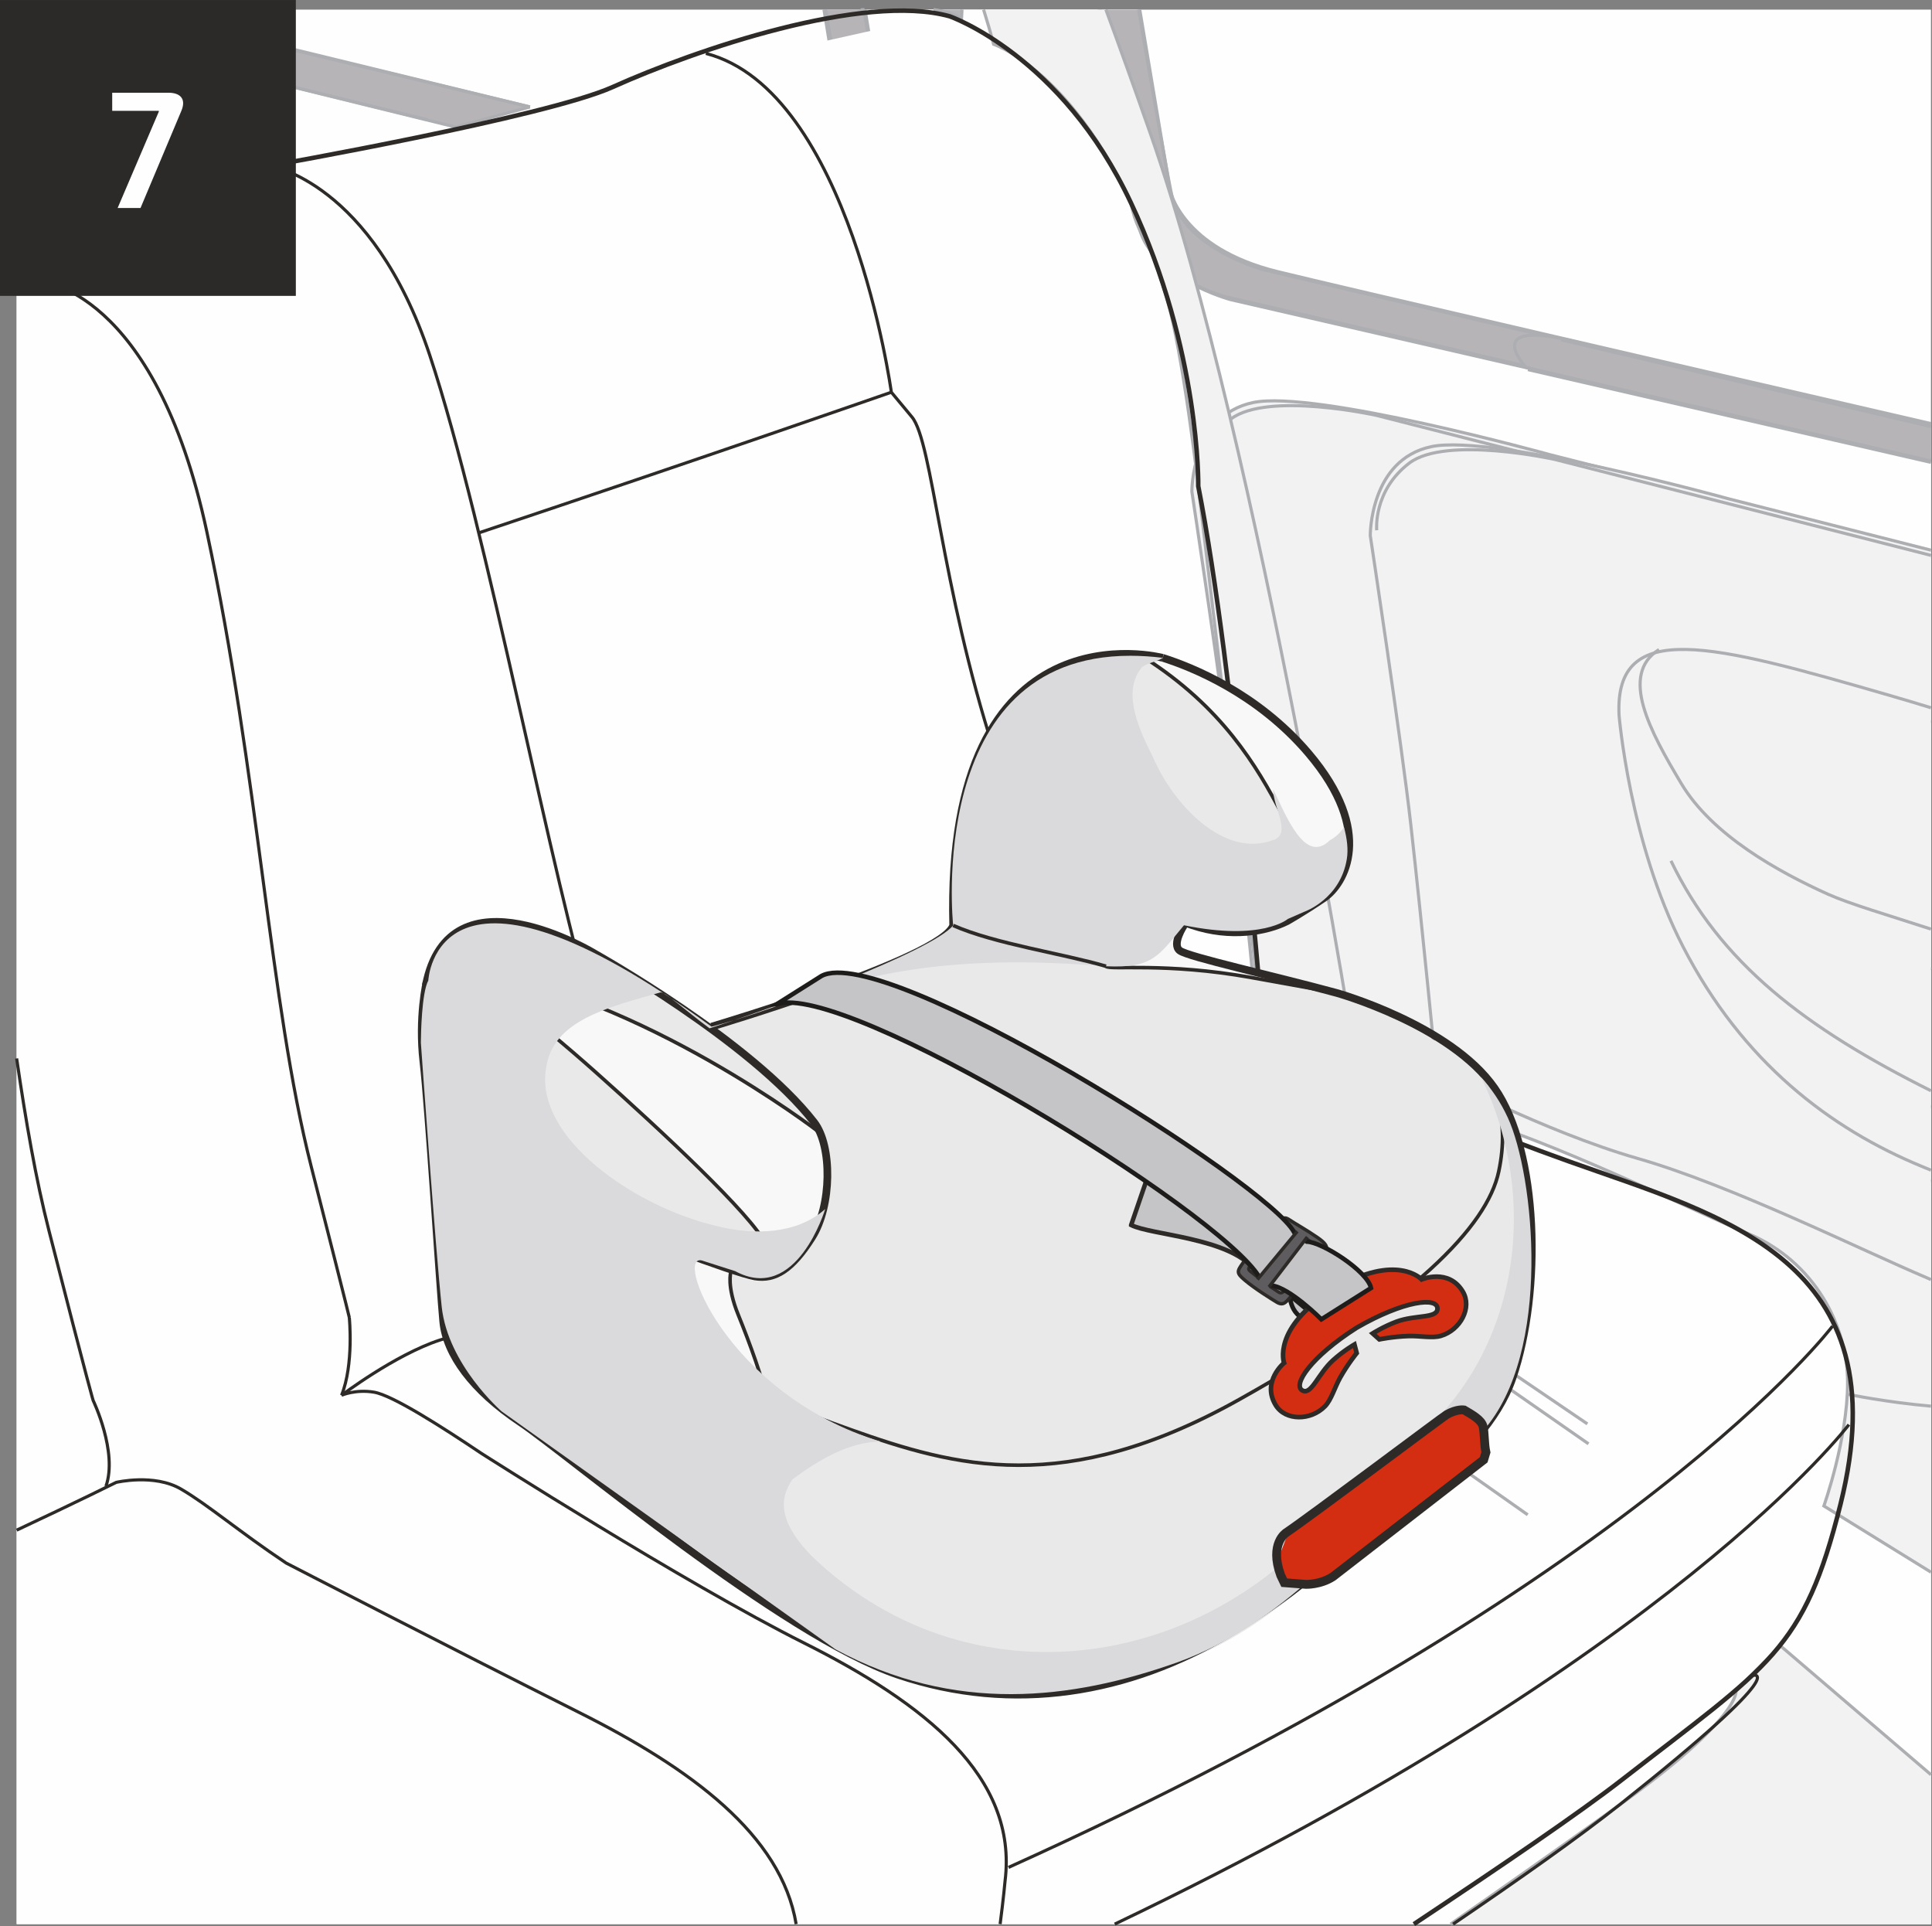 <?xml version="1.0" encoding="UTF-8"?>
<!DOCTYPE svg PUBLIC "-//W3C//DTD SVG 1.1//EN" "http://www.w3.org/Graphics/SVG/1.1/DTD/svg11.dtd">
<!-- Creator: CorelDRAW 2018 (64-Bit) -->
<svg xmlns="http://www.w3.org/2000/svg" xml:space="preserve" width="47.169mm" height="47.018mm" version="1.1" style="shape-rendering:geometricPrecision; text-rendering:geometricPrecision; image-rendering:optimizeQuality; fill-rule:evenodd; clip-rule:evenodd"
viewBox="0 0 46353.17 46204.1"
 xmlns:xlink="http://www.w3.org/1999/xlink">
 <rect x="0" y="0" width="46353.17" height="46204.1" fill="#808080" stroke="none"/>
 <defs>
  <style type="text/css">
   <![CDATA[
    .str10 {stroke:#2B2A29;stroke-width:329.3;stroke-miterlimit:4}
    .str9 {stroke:#2D2A28;stroke-width:80.78;stroke-miterlimit:4}
    .str2 {stroke:#2D2A28;stroke-width:107.8;stroke-miterlimit:4}
    .str7 {stroke:#1E1C1A;stroke-width:107.8;stroke-miterlimit:4}
    .str4 {stroke:#2D2A28;stroke-width:183.76;stroke-miterlimit:4}
    .str8 {stroke:#2D2A28;stroke-width:110.55;stroke-miterlimit:4}
    .str5 {stroke:#2D2A28;stroke-width:85.59;stroke-miterlimit:4}
    .str6 {stroke:#2D2A28;stroke-width:212.16;stroke-miterlimit:4}
    .str3 {stroke:#2D2A28;stroke-width:92.86;stroke-miterlimit:4}
    .str0 {stroke:#ADAEB2;stroke-width:74.88;stroke-miterlimit:4}
    .str1 {stroke:#2D2A28;stroke-width:74.88;stroke-miterlimit:4}
    .fil13 {fill:none}
    .fil2 {fill:none;fill-rule:nonzero}
    .fil12 {fill:#5E5C5E}
    .fil0 {fill:#FEFEFE;fill-rule:nonzero}
    .fil14 {fill:#2B2A29;fill-rule:nonzero}
    .fil8 {fill:#F8F8F9;fill-rule:nonzero}
    .fil3 {fill:#F2F2F3;fill-rule:nonzero}
    .fil4 {fill:#E9E9EA;fill-rule:nonzero}
    .fil9 {fill:#DAD9DB;fill-rule:nonzero}
    .fil11 {fill:#C5C5C8;fill-rule:nonzero}
    .fil1 {fill:#B6B4B7;fill-rule:nonzero}
    .fil5 {fill:#B4B4B6;fill-rule:nonzero}
    .fil7 {fill:#A9A9AB;fill-rule:nonzero}
    .fil6 {fill:#757275;fill-rule:nonzero}
    .fil10 {fill:#D42E12;fill-rule:nonzero}
   ]]>
  </style>
 </defs>
 <g id="Слой_x0020_1">
  <polygon class="fil0" points="399.47,46159.58 46328.41,46159.58 46328.41,230.54 399.47,230.54 "/>
  <path class="fil1" d="M44623.73 11199.78l-16.31 862.61 -21731.24 -5018.82c0,0 -2003.42,-423.64 -2349.33,-2268.26 -100.63,-536.36 -393.27,-2305.8 -757.76,-4545.07l984.66 0 712.55 4242.69c0,0 272.5,1382.55 2571.32,1948 2299.8,564.76 20586.1,4778.85 20586.1,4778.85z"/>
  <path class="fil2 str0" d="M44623.73 11199.78l-16.31 862.61 -21731.24 -5018.82c0,0 -2003.42,-423.64 -2349.33,-2268.26 -100.63,-536.36 -393.27,-2305.8 -757.76,-4545.07m984.66 0l712.55 4242.69c0,0 272.8,1382.55 2571.32,1948 2299.8,564.76 20586.1,4778.85 20586.1,4778.85"/>
  <path class="fil2 str0" d="M44620.88 12089.42l-21705.49 -4995.53c0,0 -1878.32,-505.79 -2191.71,-1725.71 -76.45,-297.86 -451.25,-2418.81 -914.89,-5137.93"/>
  <path class="fil2 str0" d="M44723.47 11307.59l-21009.45 -4927.63c0,0 -1880,-505.11 -2192.69,-1726.01 -71.05,-277.02 -391.01,-2066.9 -797.06,-4423.7"/>
  <path class="fil0" d="M46328.8 10702.44l-16544.47 -4451.81c0,0 -1487.21,-519.26 -1710.87,-1684.44 -66.14,-346.79 -358.19,-2077.12 -735.65,-4335.95l-6403.05 0 80.48 481.62 -8300.73 1853.95 -9589.74 -2335.57 -2725.31 0 0 45928.94 45929.34 0 0 -35456.75z"/>
  <path class="fil1" d="M46328.8 11027.22l-16845.37 -3890.39c0,0 -2003.42,-423.64 -2349.43,-2268.26 -102,-543.73 -401.53,-2354.74 -773.09,-4638.32l984.46 0 728.18 4336.05c0,0 273.48,1382.55 2572.3,1947.9 1526.13,374.8 10092.68,2356.9 15682.94,3647.87l0 865.17z"/>
  <path class="fil2 str0" d="M46328.8 11027.22l-16845.37 -3890.39c0,0 -2003.42,-423.64 -2349.43,-2268.26 -102,-543.73 -401.53,-2354.74 -773.09,-4638.32m984.46 0l728.18 4336.05c0,0 273.48,1382.55 2572.3,1947.9 1526.13,374.8 10092.68,2356.9 15682.94,3647.87"/>
  <path class="fil2 str0" d="M46328.8 11055.23l-16805.97 -3867.99c0,0 -1878.62,-505.79 -2192,-1726.11 -77.34,-301.1 -459.9,-2467.55 -930.81,-5230.89"/>
  <path class="fil2 str0" d="M46328.8 10227.8l-16007.62 -3754.49c0,0 -1878.91,-505.11 -2192.69,-1726.11 -72.03,-280.76 -399.47,-2114.07 -813.18,-4516.96"/>
  <path class="fil1" d="M46328.8 11058.77l-9710.51 -2242.61c0,0 -1136.39,-1188.37 1162.43,-622.93 944.47,231.92 4585.26,1079.29 8548.08,1997.62l0 867.92z"/>
  <path class="fil2 str0" d="M46328.8 11058.77l-9710.51 -2242.61c0,0 -1136.39,-1188.37 1162.43,-622.93 944.47,231.92 4585.26,1079.29 8548.08,1997.62"/>
  <line class="fil2 str0" x1="46328.8" y1="11092.18" x2="36658.09" y2= "8866.37" />
  <line class="fil2 str0" x1="46328.8" y1="10233.6" x2="37456.04" y2= "8152.64" />
  <path class="fil3" d="M46328.8 37716.36l-2569.95 -1588.43c0,0 568.59,-1598.55 568.59,-2961.26 0,-1362.8 -791.17,-2897.87 -2373.31,-3566.99 -1582.63,-669.02 -4696.79,-2222.46 -6946.68,-2866.62 -2249.59,-646.52 -4821.2,-2014.82 -4821.2,-2014.82 0,0 -342.86,-3541.64 -617.72,-5986.68 -221.89,-1982 -973.16,-6940.09 -973.16,-6940.09 0,0 -16.31,-1822.8 1467.46,-2134.51 1483.77,-311.61 7120.02,1249.5 7120.02,1249.5l9145.95 2321.03 0 24488.88z"/>
  <path class="fil2 str0" d="M46328.8 37716.36l-2569.95 -1588.43c0,0 568.88,-1598.55 568.88,-2961.26 0,-1362.8 -791.46,-2897.87 -2373.6,-3566.99 -1582.63,-669.02 -4696.79,-2222.46 -6946.28,-2866.62 -2249.98,-646.52 -4821.6,-2014.82 -4821.6,-2014.82 0,0 -342.86,-3541.64 -617.72,-5986.68 -221.89,-1982 -973.16,-6940.09 -973.16,-6940.09 0,0 -16.31,-1822.8 1467.46,-2134.51 1483.77,-311.61 7120.02,1249.5 7120.02,1249.5l9145.95 2321.03"/>
  <path class="fil2 str0" d="M46328.8 23261.69c-221.4,-140.72 -414.7,-271.62 -571.14,-388.85 -1599.93,-1195.94 -5010.77,-1949.67 -6183.61,-2478.36 -1171.77,-529.67 -2771.69,-1406.73 -3517.66,-2655.83 -745.77,-1249.79 -1492.81,-2607.68 -532.82,-3213.32"/>
  <path class="fil2 str0" d="M46328.8 17324.93c-1869.87,-639.83 -3783.97,-1269.35 -5262.83,-1697.12 -4263.43,-1234.86 -6608.33,-1865.75 -6502.2,465.99 0,0 249.6,3058.64 1530.84,5550.56 1433.85,2788.99 3543.7,4376.73 5730.89,5279.14 2186.5,903.79 2186.5,802.17 3570.04,1148.48 335.49,84.32 647.2,168.63 933.27,262.28m0 5399.42c-1078.21,-95.03 -1977.48,-281.94 -1977.48,-281.94"/>
  <path class="fil2 str0" d="M46328.8 26556.18c-1767.87,-364.48 -4196.01,-1403.78 -4196.01,-1403.78 -3066.6,-1521.21 -5133.21,-3082.62 -6323.65,-5559.6"/>
  <path class="fil1" d="M20649.29 238.11l0.2 -7.86 93.16 0 -93.36 7.86zm2431.88 -7.86l-14.45 249.8c0,0 -75.67,-169.02 -669.41,-249.8l683.86 0z"/>
  <path class="fil2 str0" d="M20649.29 238.11l0.2 -7.86m2431.68 0l-14.45 249.8c0,0 -75.67,-169.02 -669.41,-249.8m-1654.66 0l-93.36 7.86"/>
  <path class="fil4" d="M399.47 6841.14c381.58,-71.15 618.12,-102.4 618.12,-102.4 0,0 566.43,-645.53 1230.34,-1061.9 663.91,-415.29 1897.39,-875.29 1897.39,-875.29l-331.46 -165.78 -3414.38 -925.4 0 3130.77z"/>
  <path class="fil2 str0" d="M399.47 6841.14c381.58,-71.15 618.12,-102.4 618.12,-102.4 0,0 566.43,-645.53 1230.34,-1061.9 663.91,-415.29 1897.39,-875.29 1897.39,-875.29l-331.46 -165.78 -3414.38 -925.4"/>
  <path class="fil3" d="M46328.8 42575l-3613.37 -3093.04 -1064.95 1079.2c0,0 142.49,641.01 -2836.85,2769.92 -1456.36,1041.76 -2749.09,1952.42 -4010.77,2828.1l11525.94 0 0 -3584.19z"/>
  <path class="fil2 str0" d="M46328.8 42575l-3613.37 -3093.04 -1064.95 1079.2c0,0 142.49,641.01 -2836.85,2769.92 -1456.16,1041.76 -2748.9,1952.42 -4010.58,2828.1"/>
  <path class="fil1" d="M12714.71 2565.23l-9704.71 -2334.98 -2610.53 0 0 219.04c100.53,37.93 209.9,71.54 329.4,99.65 1582.53,370.97 10203.63,2498.8 10203.63,2498.8l1782.22 -482.5z"/>
  <path class="fil2 str0" d="M12714.71 2565.23l-9704.71 -2334.98m-2610.53 219.04c100.53,38.03 209.9,71.54 329.4,99.65 1582.53,370.97 10203.63,2498.8 10203.63,2498.8l1782.22 -482.5"/>
  <path class="fil2 str0" d="M46328.8 13357.69l-13306.88 -3393.64c0,0 -2611.42,-578.22 -3489.26,87.36 -875.98,666.66 -782.72,1612.01 -782.72,1612.01"/>
  <path class="fil3" d="M46328.8 30697.94c-31.05,-14.15 -62.3,-28.01 -94.04,-41.37 -1582.53,-669.02 -4696.7,-2222.46 -6946.68,-2866.62 -2249.49,-646.52 -4821.11,-2014.82 -4821.11,-2014.82 0,0 -342.86,-3541.64 -617.82,-5986.68 -221.89,-1982 -973.07,-6939.4 -973.07,-6939.4 0,0 -16.31,-1823.49 1467.46,-2135.1 1483.77,-311.71 7119.93,1249.4 7119.93,1249.4l4865.33 1234.95 0 17499.65z"/>
  <path class="fil2 str0" d="M46328.8 30697.65c-31.05,-14.15 -62.3,-28.01 -94.04,-41.37 -1582.53,-668.72 -4696.7,-2222.17 -6946.28,-2866.33 -2249.88,-646.52 -4821.5,-2014.82 -4821.5,-2014.82 0,0 -342.86,-3541.64 -617.82,-5986.68 -221.89,-1982 -973.07,-6939.4 -973.07,-6939.4 0,0 -16.31,-1823.49 1467.46,-2135.1 1483.77,-311.71 7119.93,1249.4 7119.93,1249.4l4865.33 1234.95"/>
  <path class="fil2 str0" d="M46328.8 22288.72c-1026.33,-334.02 -1962.84,-607.5 -2473.94,-838.24 -1171.77,-528.99 -2771.6,-1405.35 -3518.05,-2655.15 -745.67,-1249.79 -1492.42,-2606.99 -532.82,-3213.32"/>
  <path class="fil2 str0" d="M46328.8 16978.53c-343.35,-105.44 -672.26,-203.91 -981.91,-293.43 -4263.72,-1234.86 -6608.63,-1865.84 -6502.5,465.5 0,0 249.6,3059.13 1530.84,5550.95 1434.24,2788.3 3543.7,4376.73 5730.89,5279.14l222.68 91.69"/>
  <path class="fil2 str0" d="M46328.8 26167.22c-3020.02,-1508.24 -5059.51,-3063.55 -6238.94,-5516.66"/>
  <path class="fil2 str0" d="M46328.8 13323.29l-9026.16 -2301.96c0,0 -2611.51,-578.32 -3489.26,87.36 -876.07,666.66 -782.82,1612.01 -782.82,1612.01"/>
  <path class="fil2 str1" d="M941.42 6743.95c0,0 2770.61,159.88 4021.68,6016.16 1251.86,5856.38 1502.84,11293.63 2504.4,15226.58 1000.48,3931.96 913.51,3625.85 913.51,3625.85 0,0 111.24,1116.64 -185.83,1859.56"/>
  <line class="fil2 str0" x1="10247.16" y1="2869.86" x2="399.47" y2= "463.54" />
  <line class="fil2 str0" x1="12714.71" y1="2565.23" x2="3127.43" y2= "230.25" />
  <path class="fil2 str1" d="M42035.7 40193.34c0,0 1108.28,-302.97 -3154.36,3082.91 -987.61,783.99 -2407.21,1787.43 -4018.54,2882.93"/>
  <path class="fil2 str1" d="M13691.02 31464.15c-1179.33,222.88 -2487.4,470.71 -3145.31,686.41 -1077.13,355.34 -2350.51,1321.82 -2350.51,1321.82 0,0 333.53,-148.68 778.69,-74.19 445.06,74.19 1644.64,842.76 2573.39,1466.77 0,0 4861.69,3105.91 7742.86,4549.78 2881.56,1444.96 5137.04,3202.51 4823.27,5714.18 0,0 -37.05,415.68 -118.02,1030.26"/>
  <path class="fil2 str1" d="M23745.57 27288.28c-2174.02,1065.64 -5671.92,2582.62 -7527.35,3346.37"/>
  <path class="fil2 str1" d="M30315.28 24848.25c0,0 -2235.63,82.84 -4418.99,1324.58"/>
  <path class="fil2 str1" d="M399.47 25392.07c220.62,1506.96 460,2896.79 775.84,4133.71 978.27,3828.98 1060.13,4072.39 1060.13,4072.39 0,0 595.61,1237.21 306.11,2057.86"/>
  <path class="fil2 str1" d="M19101.45 46159.19c-354.26,-2143.75 -2534.96,-3737.98 -5214.68,-5081.32 -3126.64,-1567.69 -7020.87,-3580.45 -7020.87,-3580.45 -1127.35,-752.25 -1876.85,-1398.47 -2521.7,-1774.26 -643.76,-377.16 -1555.21,-161.56 -1555.21,-161.56 0,0 -921.47,458.53 -2389.52,1146.71"/>
  <path class="fil2 str1" d="M24845.6 26161.53c0,0 296.38,-4162.5 -988.4,-8128.17 -1286.15,-3965.18 -1483.38,-7434.39 -1977.38,-8029.31l-494.39 -594.83c0,0 -989.38,-7236.47 -4450.53,-8128.17"/>
  <path class="fil2 str1" d="M21385.03 9409.12c0,0 -4548.7,1586.76 -9888.87,3370.74"/>
  <path class="fil2 str1" d="M6474.59 3976.87c0,0 2450.35,376.86 3834.97,4540.35 1384.23,4163.29 2966.46,12787.82 3955.15,15860.71 988.4,3072.2 889.54,5946.78 889.54,5946.78"/>
  <path class="fil2 str1" d="M43966.6 31813.99c0,0 -4635.77,6150.69 -19770.76,12984.95"/>
  <path class="fil2 str1" d="M44359.09 34176.59c0,0 -4191.98,5560.78 -17614.53,11982.6"/>
  <path class="fil3" d="M32589.44 25823.38c0,0 -2371.25,-15139.51 -4990.03,-22620.77 -386.69,-1104.94 -741.74,-2091.57 -1066.52,-2972.36l-2934.33 0c90.41,288.22 171.78,567.02 240.86,831.36 0,0 2607.68,861.14 4158.28,6105.59 385.9,1308.36 751.96,4496.03 751.96,4496.03l1565.24 13184.63 2274.55 975.52z"/>
  <path class="fil2 str0" d="M32589.44 25823.38c0,0 -2371.25,-15139.51 -4990.03,-22620.77 -386.69,-1104.94 -741.74,-2091.57 -1066.52,-2972.36m-2934.33 0c90.41,288.22 171.78,567.02 240.86,831.36 0,0 2607.68,861.14 4158.28,6105.59 385.9,1308.36 751.96,4496.03 751.96,4496.03l1565.24 13184.63 2274.55 975.52"/>
  <path class="fil5" d="M14092.64 31741.67c331.37,-184.06 58.57,-481.13 58.57,-481.13l-579.59 -277.02 -502.06 195.46 387.58 204.6 635.51 358.09z"/>
  <path class="fil2 str2" d="M14092.64 31741.67c331.37,-184.06 58.96,-481.13 58.96,-481.13l-579.99 -277.02 -501.67 195.46 387.18 204.6 635.51 358.09z"/>
  <path class="fil2 str2" d="M399.47 6822.96c178.65,-30.66 359.37,-57.29 541.47,-79.01 0,0 1195.74,-1619.68 5533.66,-2767.17 0,0 6624.84,-1169.01 8222.02,-1887.96 1994.38,-897.59 6021.67,-2269.34 8085.42,-1699.08 0,0 2685.31,928.06 4352.56,4478.05 1667.44,3550.19 1614.37,6795.83 1614.37,6795.83 877.15,4457.51 1566.61,13185.03 1566.61,13185.03 0,0 3632.83,1694.46 7328.36,3013.93 3695.53,1319.07 7977.62,2358.37 6514,8224.48 -876.76,3517.36 -1702.52,3855.71 -5246.22,6611.38 -1019.35,792.64 -2858.96,2044.6 -4989.54,3460.76"/>
  <path class="fil2 str1" d="M25326.23 25896.39c1376.56,-501.67 3388.04,-1078.51 4946.3,-1135.01"/>
  <path class="fil2 str1" d="M23866.44 26520.11c135.51,-73.21 267.98,-139.05 398.29,-198.7 136.3,-61.03 295.4,-127.55 473.56,-199.29"/>
  <path class="fil2 str1" d="M15606 30152.35c1206.16,-374.41 2926.66,-826.15 4282.88,-1414.1 1325.26,-572.32 2377.83,-1273.67 3284.66,-1820.05"/>
  <path class="fil2 str1" d="M15009.11 30346.14c-211.48,74.49 -392.49,145.64 -534.59,214.23 -187.5,90.51 -341.09,163.32 -480.15,228.87"/>
  <path class="fil2 str1" d="M11001.87 32000.41c1113.79,-425.31 1879.6,-737.32 2287.62,-902.41"/>
  <line class="fil2 str0" x1="29599.98" y1="31372.27" x2="36653.08" y2= "36339.4" />
  <line class="fil2 str0" x1="30663.55" y1="29454.05" x2="38111.89" y2= "34637.18" />
  <line class="fil2 str0" x1="30700.01" y1="29142.24" x2="38085.16" y2= "34159.29" />
  <path class="fil5" d="M28553.8 25545.08c142.88,-348.76 -81.07,-409.78 -81.07,-409.78l-580.67 -276.63 -501.27 195.16 387.18 203.81 775.84 287.44z"/>
  <path class="fil2 str2" d="M28553.8 25545.08c142.88,-348.76 -81.07,-409.78 -81.07,-409.78l-580.67 -276.63 -501.27 195.16 387.18 203.81 775.84 287.44z"/>
  <polygon class="fil6" points="34859.27,29076 29403.24,26115.44 29332.59,25608.56 29158.16,25525.72 28744.64,25755.28 27985.02,25358.96 27279.24,25080.26 26670.76,25351.39 26691.3,25560.41 26917.61,25717.84 26815.02,25816.99 26832.31,25993.09 28111.88,26807.75 28149.32,26972.05 34870.27,30713.77 "/>
  <path class="fil2 str1" d="M28758.79 25775.33l-753.33 -427.77 -737.02 -269.06 -608.78 259.63 18.38 201.45 647.6 490.17c0,0 40.88,80.48 10.71,111.34 -30.86,29.78 -92.86,-33.61 -92.86,-33.61l-427.87 -291.57 17.39 184.75 1290.67 819.57 13.46 141.41 6749.45 3807.55 -24.67 -1658.89 -5480.59 -2992.51 -48.45 -508.84 -186.22 -82.15 -395.54 247.84 -214.23 134.53 46.09 474.54"/>
  <path class="fil2 str3" d="M34057.29 30441.66l-2001.75 -1146.41 -40.49 -108.88 -3877.91 -2224.23 -13.17 -142.1 -1291.07 -819.57 -17.98 -185.14 93.55 -46.78 -224.25 -169.52 -25.35 -261.1 609.86 -259.63 709.31 233.98 768.86 398.68 382.07 -246.17 263.46 125.59 40.19 489.48 2438.17 1346.1c0,0 169.91,-268.67 492.33,-211.08 0,0 20.44,-247.54 281.15,-291.27"/>
  <path class="fil7" d="M19076.78 34000.98l-557.09 -343.94c0,0 -246.07,-133.74 -441.62,66.92 -110.26,112.03 -76.26,365.07 -74.19,587.65 2.46,221.2 11.4,1331.95 11.4,1331.95l2053.34 1441.81 -991.83 -3084.39z"/>
  <path class="fil2 str1" d="M19076.78 34000.98l-557.09 -343.94c0,0 -246.07,-133.74 -441.62,66.92 -110.26,112.03 -76.26,365.07 -74.19,587.65 2.46,221.2 11.4,1331.95 11.4,1331.95l2053.34 1441.81 -991.83 -3084.39z"/>
  <polygon class="fil6" points="20293.46,35926.48 15113.47,32504.14 15087.43,31993.53 14919.98,31895.36 14489.46,32087.08 13765.21,31626.39 13087.15,31288.35 12457.93,31505.72 12459.31,31715.82 12671.47,31892.61 12561.21,31982.43 12562.59,32159.51 13767.27,33081.67 13790.56,33248.14 20163.44,37559.32 "/>
  <path class="fil2 str1" d="M14500.95 32109.19l-713.14 -491.25 -711.77 -331.76 -629.22 205.58 1.77 201.75 602.88 545c0,0 33.31,83.92 0.69,111.63 -33.61,26.73 -88.74,-40.88 -88.74,-40.88l-401.82 -328.71 1.38 186.22 1214.81 929.04 1.67 141.51 6395.09 4379.48 118.91 -1655.35 -5202.2 -3457.71 -3.73 -509.63 -178.56 -98.47 -414.99 211.87 -225.33 115.07 4.13 477.69"/>
  <path class="fil7" d="M18543.57 34259.72l-556.11 -344.93c0,0 -246.46,-132.76 -442.7,67.9 -109.87,111.34 -76.26,365.07 -74.88,587.65 2.46,221.2 11.5,1331.55 11.5,1331.55l2054.03 1442.2 -991.83 -3084.39z"/>
  <path class="fil2 str1" d="M18543.57 34259.72l-556.11 -344.93c0,0 -246.46,-132.76 -442.7,67.9 -109.87,111.34 -76.26,365.07 -74.88,587.65 2.46,221.2 11.5,1331.55 11.5,1331.55l2054.03 1442.2 -991.83 -3084.39z"/>
  <path class="fil2 str3" d="M19376.99 37217.93l-1895.23 -1315.93 -30.56 -111.63 -3671.94 -2552.95 -0.98 -141.41 -1215.1 -929.83 -1.77 -185.83 96.7 -37.74 -209.31 -188.28 -1.77 -262.77 629.51 -204.89 686.41 294.02 731.81 463.83 401.14 -212.56 252.75 147.7 -3.14 491.94 2314.05 1552.46c0,0 191.72,-253.83 507.56,-169.22 0,0 42.65,-244.4 306.11,-264.15"/>
  <path class="fil5" d="M11186.03 31926.9c0,0 540.48,377.55 702.73,499.9 163.32,122.35 339.72,41.27 339.72,41.27l668.43 -287.44c-11.5,-535.27 -393.86,-428.46 -393.86,-428.46l-288.03 123.72 -362.61 -244.4 -666.37 295.4z"/>
  <path class="fil2 str2" d="M11186.03 31926.9c0,0 540.48,377.55 702.73,499.9 163.32,122.35 339.72,41.27 339.72,41.27l668.43 -287.44c-11.5,-535.27 -393.86,-428.46 -393.86,-428.46l-288.03 123.72 -362.61 -244.4 -666.37 295.4z"/>
  <path class="fil5" d="M25580.36 25837.92c0,0 540.48,377.55 702.73,499.9 163.23,122.74 339.72,41.27 339.72,41.27l668.33 -287.44c-11.4,-534.88 -393.77,-428.06 -393.77,-428.06l-288.13 123.72 -362.61 -244.79 -666.27 295.4z"/>
  <path class="fil2 str2" d="M25580.36 25837.92c0,0 540.48,377.55 702.73,499.9 163.23,122.74 339.72,41.27 339.72,41.27l668.33 -287.44c-11.4,-534.88 -393.77,-428.06 -393.77,-428.06l-288.13 123.72 -362.61 -244.79 -666.27 295.4z"/>
  <path class="fil4" d="M30795.23 22044.62l517.98 -150.06c0,0 859.76,-302.97 1012.57,-1265.71 151.83,-962.75 -857.6,-2635.1 -2094.91,-3573.87 -1238,-938.08 -2126.85,-1131.18 -2335.57,-1274.36 -5359.23,-684.64 -4969.2,4912.01 -5026.39,6420.74 -861.43,1061.21 -5797.81,2427.46 -5797.81,2427.46 -2026.61,-1232.79 -2752.53,-1761.88 -3743.28,-2211.85 -2621.24,-1188.67 -3041.05,1131.57 -3041.05,1131.57 -177.47,329.01 -178.85,1494.48 -178.85,1494.48 0,0 350.13,4939.82 500.19,6333.08 150.45,1393.27 1438.37,2508.82 1438.37,2508.82l8007.1 5706.61c2854.14,1547.84 5658.36,1221 8212,311.32 2552.55,-909.68 4500.16,-3340.18 4500.16,-3340.18 0,0 1142.68,-550.9 2812.87,-2424.7 1668.91,-1873.41 1238.39,-5930.86 607.11,-7299.17 -629.61,-1368.99 -1816.61,-1901.81 -2575.15,-2332.72 -757.46,-431.6 -1604.05,-687.49 -1604.05,-687.49l-3460.17 -903.1c0,0 -339.72,-194.77 -291.17,-388.95 48.15,-193.1 145.64,-386.89 145.64,-386.89 0,0 1835.97,286.36 2394.44,-95.03z"/>
  <path class="fil8" d="M18364.72 33535.97c0,0 -370.28,-1200.85 -572.72,-1723.94 -201.75,-522.5 -316.82,-1074.38 -258.94,-1161.45l58.27 -86.28c0,0 611.14,318.59 984.17,87.36 373.03,-230.54 1275.05,-1334.3 1276.13,-2262.36 0.69,-929.43 -193.1,-1210.58 -193.1,-1210.58 0,0 -3114.16,-2362.99 -5814.12,-3225.5 0,0 -1373.81,-465.21 -1777.7,-552.57 -405.95,-86.28 -689.56,-92.86 -689.56,-92.86 0,0 2598.35,2086.56 3697.59,3161.23 1099.73,1075.07 2923.23,2730.42 3240.73,3311.78 317.9,580.67 317.9,1074.38 -955.77,666.37 -1274.75,-407.33 -2403.18,-901.43 -2403.18,-901.43 0,0 -346.99,-145.54 -492.23,202.83 -145.24,348.76 -261.69,1044.9 -261.69,1044.9 0,0 -1.08,842.07 723.46,1219.62 723.46,378.14 3438.65,1522.88 3438.65,1522.88z"/>
  <path class="fil8" d="M27703.18 15939.03c0,0 1279.57,817.8 2002.73,1921.66 722.77,1103.76 1390.51,2067.89 1300.7,2729.63 -403.49,2984.55 -3688.94,1163.51 -3688.94,1163.51l-613.99 -9.73c0,0 -585.49,387.87 -199,1438.67 1803.05,-26.63 3597.85,249.6 3597.85,249.6l-1835.68 -693.29 117.53 -510.31 1104.16 170.89 1400.24 -241.94c0,0 1390.51,-753.04 1450.07,-1450.16 59.35,-696.14 -345.22,-2090.49 -1242.42,-2932.86 -897.2,-842.47 -1806.19,-1683.46 -3253.9,-1975.32l-139.35 139.64z"/>
  <path class="fil2 str4" d="M27895.49 15781.01c685.73,216.59 2266.88,841.68 3497.61,2288.7 1615.45,1901.52 856.22,3141.88 375.78,3470.88 -480.83,328.32 -885.11,556.8 -885.11,556.8 -506.09,253.73 -1365.16,404.18 -2274.45,100.14 -909.39,-305.42 -1464.71,-660.76 -1768.75,-508.55 -303.65,151.83 -303.65,302.97 -303.65,302.97"/>
  <path class="fil2 str4" d="M10236.35 23548.83c0,0 -202.44,860.74 -77.63,1924.71 125.1,1064.26 399.66,5446.89 475.23,6231.77 74.88,785.27 705.48,1648.08 1842.55,2408.69 1136.39,761 6288.37,5122.11 9066.94,6061.66 2778.97,940.44 5559.21,435.73 7935.66,-980.44 2377.14,-1417.24 3313.16,-2682.86 3313.16,-2682.86 0,0 2787.61,-1383.64 3498,-3460.17 708.52,-2076.63 628.43,-5427.23 -431.7,-6948.05 -1059.35,-1520.82 -3787.7,-2283.49 -3787.7,-2283.49 -1491.44,-406.34 -3563.16,-863.3 -3765.2,-1015.81 -202.14,-152.12 101.51,-608.09 101.51,-608.09"/>
  <path class="fil2 str4" d="M14805.3 29454.83c0,0 2829.87,1092.07 3309.62,1167.93 479.46,76.95 884.72,-176.79 1364.57,-934.94 481.13,-760.61 492.23,-2196.52 54.05,-2762.65 -1514.92,-1951.44 -5247.3,-4038.39 -5247.3,-4038.39 0,0 -3509.99,-2162.52 -4069.93,752.94"/>
  <path class="fil2 str5" d="M27459.67 15779.34c1849.83,1179.43 2692.98,2587.63 3299.99,3759.01 630.6,1216.48 -153.2,2203.79 -153.2,2203.79 -294.02,350.53 -802.57,689.56 -1698,543.23"/>
  <path class="fil2 str5" d="M19608.52 27127.91c0,0 -4193.65,-3219.61 -8292.77,-3858.85"/>
  <path class="fil2 str5" d="M18190.49 30597.61c0,0 505.5,-75.27 177.18,-759.92 -327.63,-684.35 -2499.88,-2712.44 -4064.72,-4106.39 -1565.63,-1395.72 -2802.85,-2282.8 -2802.85,-2282.8l-227.1 -203.12"/>
  <path class="fil2 str5" d="M15032.3 29556.35c0,0 -454.89,-329.01 -581.36,151.43 -126.57,481.23 -228.48,937.1 -253.83,1266.4 -25.65,329.69 227.1,760.31 984.96,1115.65 757.86,355.34 2728.36,1319.37 5228.83,2208.31 2501.65,888.85 5128.69,1625.18 9325.19,-726.31 4197.49,-2351.89 5942.66,-4150.02 6221.74,-5466.34 279.38,-1318.09 -124.41,-2178.83 -604.55,-2558.84"/>
  <path class="fil2 str5" d="M17533.65 30520.96c0,0 -101.91,329.01 175.71,1013.65 277.71,683.66 630.3,1646.02 655.95,1976.4"/>
  <path class="fil2 str5" d="M26779.84 21676.6c0,0 -315.05,145.64 -387.87,630.6 -73.9,485.06 71.74,776.92 143.47,874.01 73.21,97.09 1437,-99.84 3485.82,269.75l2048.53 369.49"/>
  <path class="fil2 str4" d="M27895.49 15781.01c0,0 -5226.76,-1388.84 -5026.39,6420.74 -258.65,782.03 -5797.81,2427.06 -5797.81,2427.06"/>
  <path class="fil9" d="M22868.51 22201.36c0,0 -690.84,-6467.02 4245.64,-6469.97l18.28 0c240.86,0.69 494.69,16.41 762.87,49.23 14.15,4.13 -17.39,-5.6 0,0 -100.53,89.43 -465.31,137.28 -529.38,265.52 -455.87,607.4 -1.38,1520.13 301.59,2128.22 453.81,1064.65 1665.08,2432.96 2878.41,1978.46 455.87,-151.53 0.69,-760.21 0.69,-1216.48 304.05,608.39 757.46,1824.87 1364.18,1217.17 122.05,-60.34 242.63,-170.2 334.9,-308.17 75.18,277.71 104.36,536.65 68.59,756.77 -152.51,962.75 -1011.59,1266.4 -1011.59,1266.4l-404.58 176.79c0,0 -617.03,536.65 -2491.82,151.53 -610.16,730.73 -736.73,1034.48 -1870.66,983.48 -5085.35,-414.6 -6833.96,638.26 -9512.1,1488.98 -587.26,-434.35 -1080.87,-891.31 -1180.41,-861.14 -1279.86,361.93 -2577.51,679.14 -2737.99,1800.99 -304.73,1672.35 2119.18,3345.69 4090.37,3803.33 881.58,222.58 1924.41,202.83 2603.55,-408.7 0,0 -684.35,2289.09 -2161.14,1490.36l-766.21 -245.08c-742.92,-282.62 531.44,3199.36 4261.36,4335.06 -758.54,-0.69 -1516.4,454.89 -2123.41,909.68 -231.92,359.57 -448.6,887.47 453.81,1824.57 3938.25,3804.02 10061.13,2726.19 13098.75,-1830.47 0,-152.12 1004.22,-588.63 1307.28,-893.37 2615.94,-2118.89 3085.76,-5877.5 1662.23,-8754.84 244.49,269.36 466.68,586.18 644.16,973.07 631.28,1368.31 1076.05,5637.92 -592.47,7511.04 -1669.21,1873.12 -2827.41,2212.44 -2827.41,2212.44 0,0 -1947.7,2430.89 -4501.24,3340.58 -2552.95,908.99 -5357.85,1236.23 -8212.39,-310.92l-8006.71 -5707.01c0,0 -1287.92,-1115.56 -1437.98,-2508.82 -148.88,-1379.12 -492.53,-6230.49 -499.7,-6331.41l0 -31.45c1.67,-182 17.98,-1166.56 177.97,-1465 0,0 176.39,-3728.15 6795.44,1106.91 1360.74,-346.4 5276.09,-1800.99 5797.12,-2427.75z"/>
  <path class="fil2 str5" d="M26535.93 23180.81c-1039.3,-305.72 -2656.91,-535.27 -3667.13,-978.96"/>
  <path class="fil10" d="M34351.71 34162.14c0,0 604.65,-458.33 806.01,-304.05 202.14,153.89 394.16,170.2 426.78,322.82 32.92,151.14 56.21,804.93 56.21,804.93l-3599.52 2849.33c0,0 -479.85,266.61 -807.09,209.02 -327.63,-57.19 -422.26,-75.57 -422.26,-75.57l-114.78 -222.19 -20.73 -370.28 252.36 -663.52 3423.02 -2550.49z"/>
  <path class="fil2 str6" d="M30726.84 37790.55l84.9 177.87 517.98 39.8c0,0 344.24,13.56 649.96,-184.06l3617.6 -2804.22 53.66 -179.24c-45.01,-207.64 -31.15,-448.6 -67.9,-614.97 -34.69,-167.45 -283.61,-298.54 -457.25,-401.53 0,0 -168.14,-29.09 -415.39,111.34 -90.8,51.3 -3263.53,2437.09 -3854.23,2834.78 0,0 -408.41,256.19 -129.32,1020.23z"/>
  <path class="fil11" d="M30943.52 31072.74c0,0 14.54,698.5 713.83,594.92l-713.83 -594.92z"/>
  <path class="fil2 str7" d="M30943.52 31072.74c0,0 14.54,698.5 713.83,594.92l-713.83 -594.92z"/>
  <path class="fil10" d="M31790.51 33735.65c149.07,-153.89 231.62,-451.75 361.63,-685.04 186.81,-332.05 397.99,-589.62 397.99,-589.62l-53.75 -207.74c0,0 -268.37,155.36 -511.39,376.18 -360.45,325.57 -515.42,830.67 -727.59,732.5 -268.37,-124.8 196.54,-812.89 1294.11,-1511.09 1128.04,-651.82 1951.04,-746.75 1936.5,-450.37 -11.4,234.37 -529.67,137.97 -983.88,306.8 -308.17,115.07 -570.26,280.85 -570.26,280.85l159.49 143.18c0,0 324.49,-68 705.08,-80.09 267,-7.96 568.59,57.49 773.09,-4.52 466.68,-139.35 756.77,-679.53 522.79,-1064.65 -340.41,-564.36 -985.55,-289.11 -985.55,-289.11 0,0 -594.53,-647.6 -2074.57,218.75l0 -0.69c-12.09,7.27 -24.27,14.15 -35.97,22.21 -12.19,6.88 -23.58,14.54 -36.46,21.13l0 0.69c-1450.85,913.12 -1153.68,1741.63 -1153.68,1741.63 0,0 -543.23,445.85 -202.83,1009.92 233.98,385.81 845.22,378.53 1185.23,29.09z"/>
  <path class="fil2 str8" d="M31790.51 33735.65c149.07,-153.89 231.62,-451.75 361.63,-685.04 186.81,-332.05 397.99,-589.62 397.99,-589.62l-53.75 -207.74c0,0 -268.37,155.36 -511.39,376.18 -360.45,325.57 -515.42,830.67 -727.59,732.5 -268.37,-124.8 196.54,-812.89 1294.11,-1511.09 1128.04,-651.82 1951.04,-746.75 1936.5,-450.37 -11.4,234.37 -529.67,137.97 -983.88,306.8 -308.17,115.07 -570.26,280.85 -570.26,280.85l159.49 143.18c0,0 324.49,-68 705.08,-80.09 267,-7.96 568.88,57.49 773.09,-4.52 466.68,-139.35 756.77,-679.53 522.79,-1064.65 -340.11,-564.36 -985.55,-289.11 -985.55,-289.11 0,0 -594.53,-647.6 -2074.57,218.75l0 -0.69c-12.09,7.27 -24.27,14.15 -35.97,22.21 -12.19,6.88 -23.58,14.54 -36.46,21.13l0 0.69c-1450.85,913.12 -1153.68,1741.63 -1153.68,1741.63 0,0 -542.94,445.85 -202.83,1009.92 233.98,385.81 845.22,378.53 1185.23,29.09z"/>
  <path class="fil12" d="M30518.99 29449.82c0,0 -552.96,644.06 -698.6,848.66 -145.93,203.81 -161.56,239.19 51,417.74 240.96,203.12 631.97,444.77 757.86,521.71 182.98,110.26 240.17,-25.35 398.68,-203.12 381.29,-430.62 321.64,-365.76 602.49,-750.98 203.12,-277.32 331.37,-351.51 -17.3,-593.84 -281.25,-194.48 -544.02,-336.97 -669.12,-422.56 -101.91,-68.99 -181.7,-107.11 -425.02,182.39zm152.51 117.83c142.88,-152.22 159.1,-161.16 328.61,-60.34 30.17,19.46 62.79,38.82 98.86,59.65l-898.58 1090.99c-65.55,-53.07 -114.09,-94.63 -155.66,-125.49 -107.8,-80.48 -119.99,-90.11 12.48,-246.17 158.8,-186.52 614.28,-718.65 614.28,-718.65zm667.05 147.7c45.4,29.78 92.86,62.7 141.41,98.76 137.58,99.15 170.6,137.97 -28.79,363.3 -147.01,165.78 -343.16,443.1 -586.87,729.75 -98.17,115.86 -127.95,133.84 -214.62,71.84 -72.13,-46.19 -135.22,-88.05 -191.72,-127.95l880.59 -1135.7z"/>
  <path class="fil13 str9" d="M30518.99 29449.82c0,0 -552.96,644.06 -698.6,848.66 -145.93,203.81 -161.56,239.19 51,417.74 240.96,203.12 631.97,444.77 757.86,521.71 182.98,110.26 240.17,-25.35 398.68,-203.12 381.29,-430.62 321.64,-365.76 602.49,-750.98 203.12,-277.32 331.37,-351.51 -17.3,-593.84 -281.25,-194.48 -544.02,-336.97 -669.12,-422.56 -101.91,-68.99 -181.31,-107.11 -425.02,182.39zm152.51 117.83c142.88,-152.22 159.49,-161.16 328.61,-60.34 30.17,19.46 62.79,38.82 98.86,59.65l-898.58 1090.99c-65.55,-53.07 -114.09,-94.63 -155.66,-125.49 -107.8,-80.48 -119.99,-90.11 12.48,-246.17 158.8,-186.52 614.28,-718.65 614.28,-718.65zm667.05 147.7c45.4,29.78 92.86,62.7 141.41,98.76 137.58,99.15 170.6,137.97 -28.79,363.3 -147.01,165.78 -343.16,443.1 -586.87,729.75 -98.17,115.86 -127.95,133.55 -214.33,71.84 -72.42,-46.19 -135.51,-88.44 -192.02,-127.95l880.59 -1135.7z"/>
  <path class="fil11" d="M27138.62 29388.6c482.21,244.1 2358.47,304.73 2948.78,1062.59l260.71 -1162.73c-587.95,37.44 -2197.5,-610.55 -2828.1,-1012.67l-381.38 1112.8z"/>
  <path class="fil2 str2" d="M27138.62 29388.6c482.21,244.1 2358.47,304.73 2948.78,1062.59l260.71 -1162.73c-587.95,37.44 -2197.5,-610.55 -2828.1,-1012.67l-381.38 1112.8z"/>
  <path class="fil11" d="M18630.64 24093.34c1622.43,-568.19 10596.7,4927.24 11584.41,6543.77 64.86,107.8 200.76,139.74 291.86,202.44 434.74,46.78 1195.06,810.92 1195.06,810.92l1191.81 -751.27c-78.71,-399.37 -1171.77,-1103.86 -1540.97,-1112.51 -96.01,-71.05 -241.94,-105.34 -302.28,-221.11 -611.53,-1177.66 -9824.7,-6966.43 -11340.41,-6152.76l-1079.49 680.52z"/>
  <path class="fil2 str7" d="M18630.64 24093.34c1622.43,-568.19 10596.7,4927.24 11584.41,6543.77 64.86,107.8 200.76,139.74 291.86,202.44 434.74,46.78 1195.06,810.92 1195.06,810.92l1191.81 -751.27c-78.71,-399.37 -1171.77,-1103.86 -1540.97,-1112.8 -96.01,-70.75 -241.94,-105.05 -302.28,-220.81 -611.53,-1177.66 -9824.7,-6966.43 -11340.41,-6152.76l-1079.49 680.52z"/>
  <polygon class="fil12" points="30399.7,30934.38 31388.09,29641.94 31149.59,29493.26 30142.13,30740.89 "/>
  <line class="fil13 str9" x1="30445.59" y1="30874.63" x2="31365" y2= "29674.47" />
  <line class="fil13 str9" x1="31124.63" y1="29540.23" x2="30167.78" y2= "30694.6" />
  <polygon class="fil14" points="164.7,6933.12 6933.21,6933.12 6933.21,164.7 164.7,164.7 "/>
  <polygon class="fil2 str10" points="164.7,6933.12 6933.21,6933.12 6933.21,164.7 164.7,164.7 "/>
  <path class="fil0" d="M2822.11 4990.33l548.93 0 980.24 -2331.25c126.57,-301.39 -43.73,-434.74 -308.08,-434.74l-1351.11 0 0 434.74 1118.11 0 0 18.97 -988.1 2312.28z"/>
 </g>
</svg>
